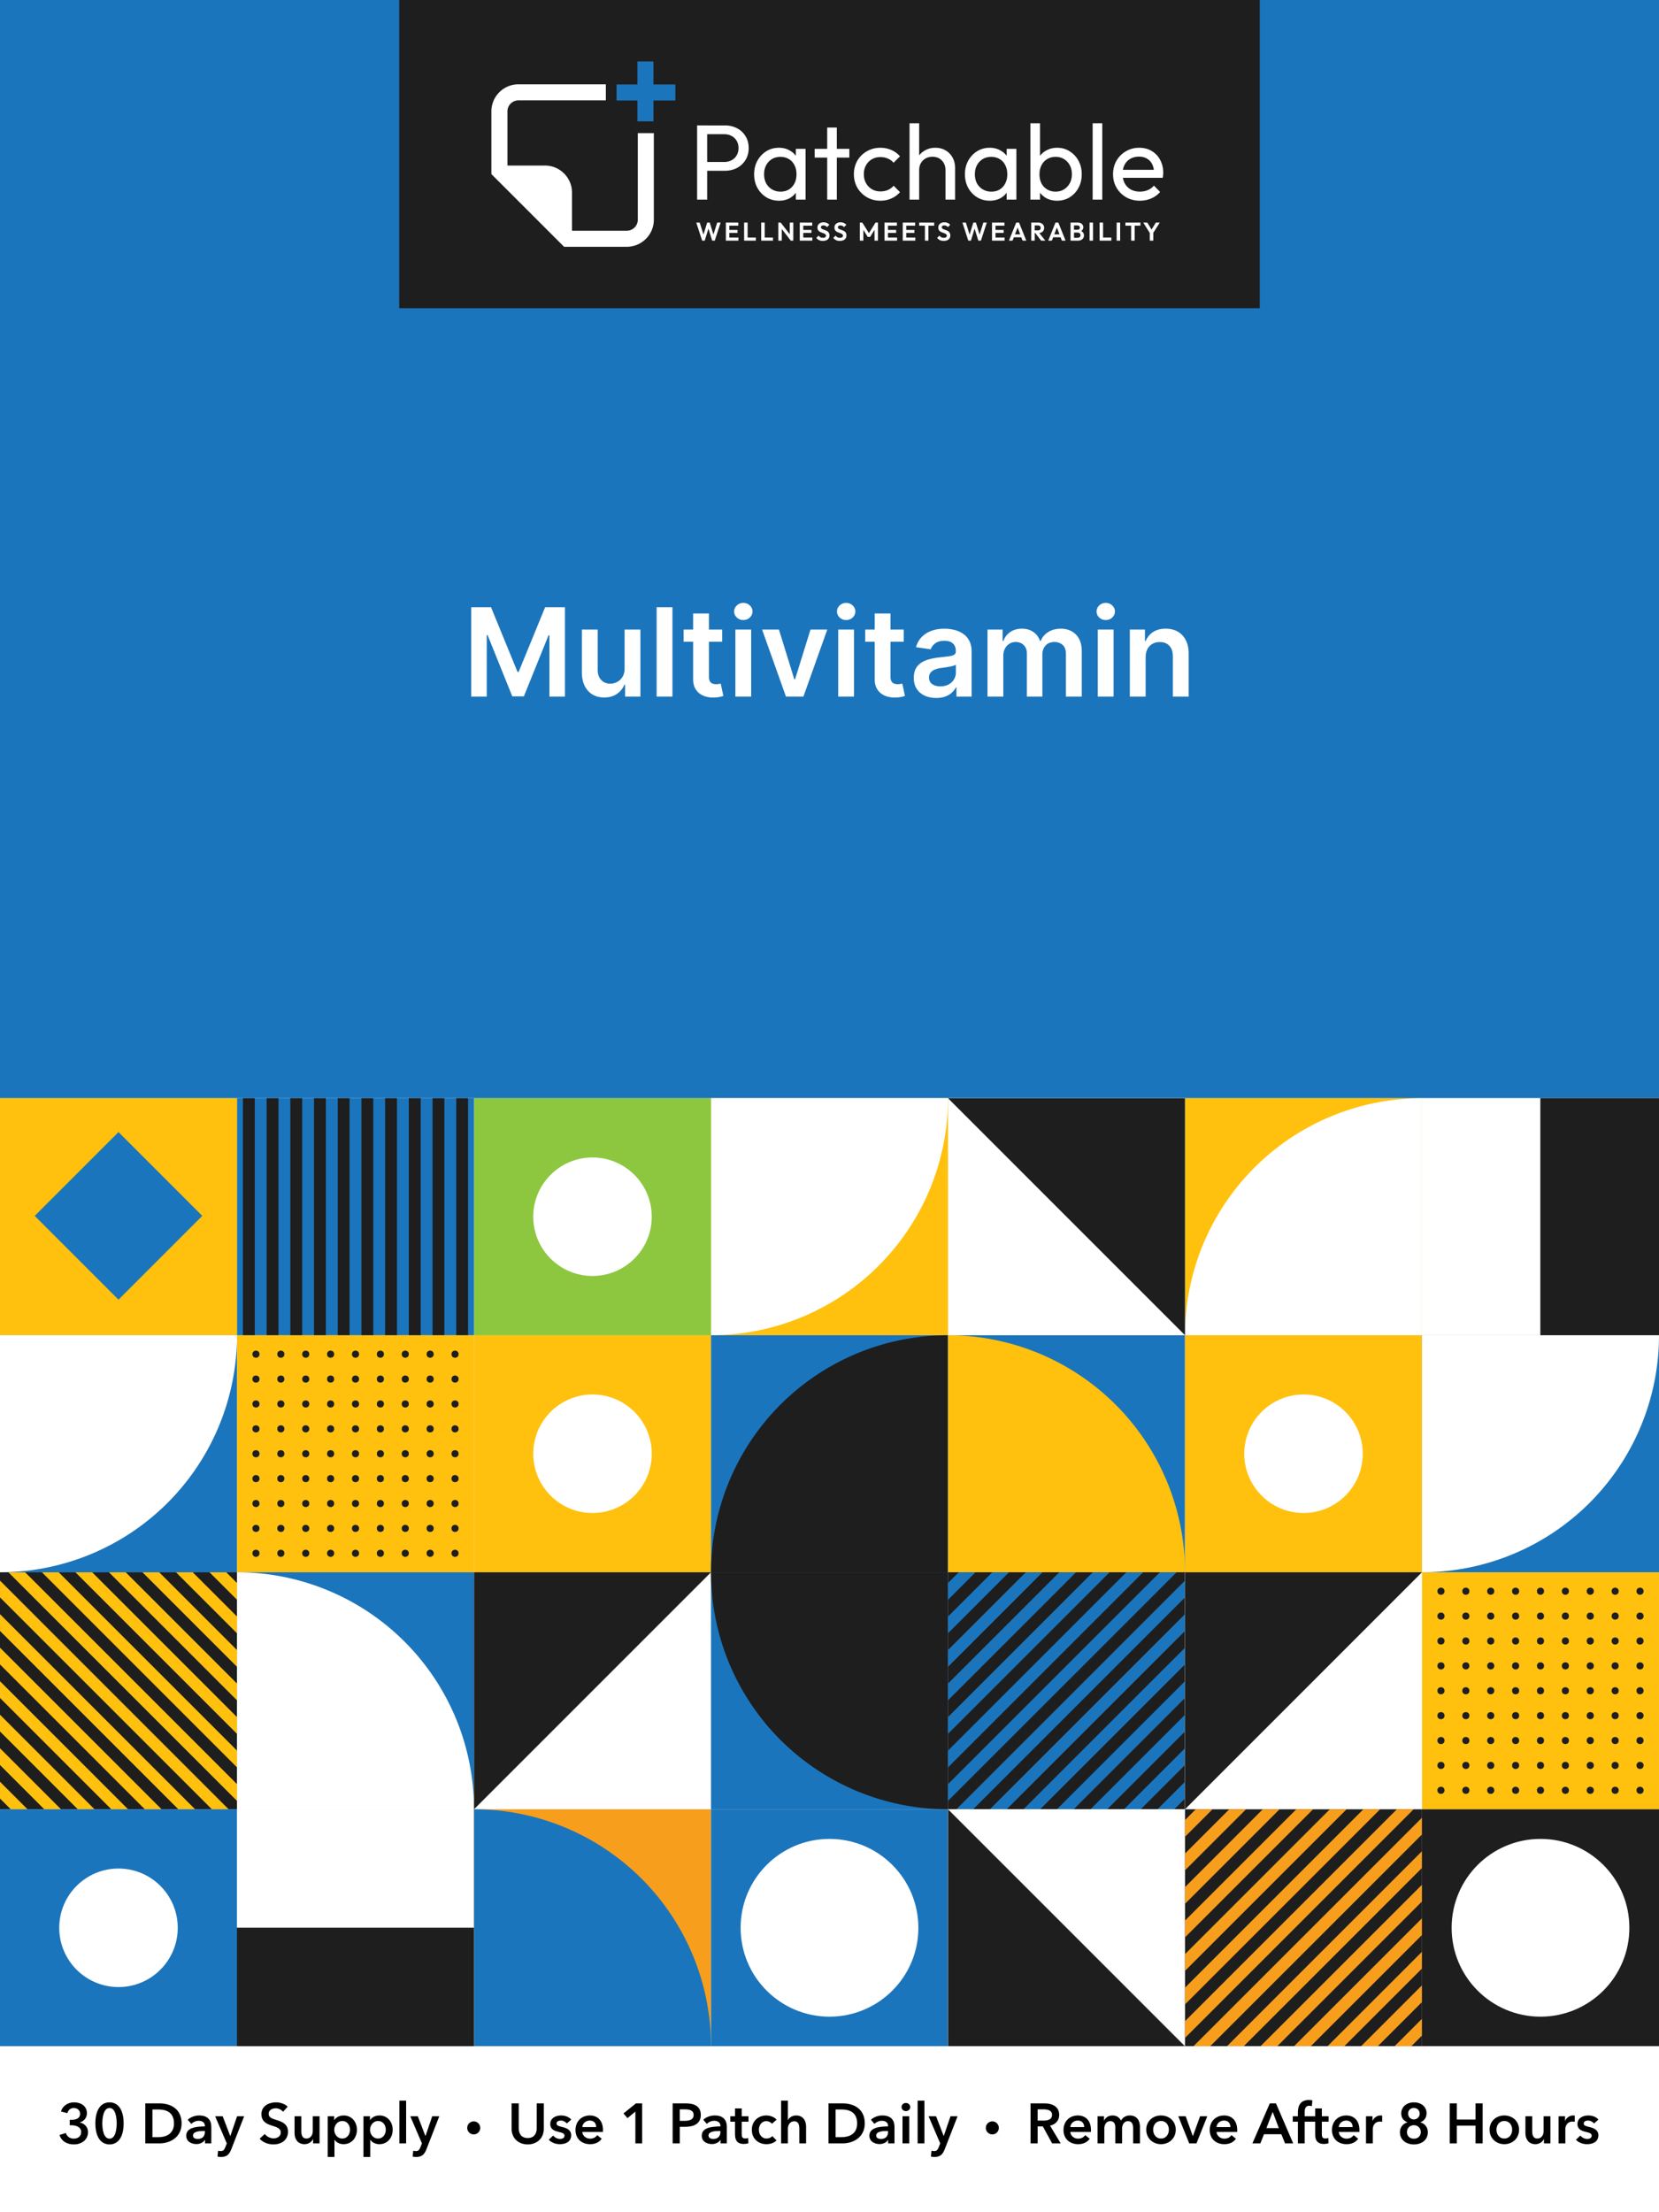 <svg viewBox="0 0 1350 1800" fill="none" height="1800" width="1350" xmlns="http://www.w3.org/2000/svg">
  <path d="M0 0h1350v1800H0z" fill="#fff"></path>
  <path d="M0 0h1350v893.57H0z" fill="#1B75BC"></path>
  <path d="M324.867 0h700.266v250.8H324.867z" fill="#1E1E1E"></path>
  <path d="M492.998 81.662h-71.102a8.976 8.976 0 0 0-8.976 8.976v44.065h30.518c12.168 0 22.033 9.864 22.033 22.032v31.009h44.555a8.976 8.976 0 0 0 8.976-8.976v-70.45h13.057v70.45l-.007.569c-.302 11.905-10.048 21.463-22.026 21.463h-51.014l-59.149-59.149v-6.948h.001V90.638l.007-.569c.297-11.716 9.74-21.16 21.456-21.457l.569-.006h71.102v13.056Z" fill="#fff"></path>
  <path d="M525.207 50v48.743m24.371-23.501h-47.873" stroke-width="13.056" stroke="#1B75BC"></path>
  <path d="M572.754 138.947v-7.137h16.451c2.263 0 4.265-.465 6.006-1.393 1.799-.929 3.191-2.234 4.178-3.917 1.044-1.683 1.566-3.685 1.566-6.006s-.522-4.323-1.566-6.006c-.987-1.683-2.379-2.988-4.178-3.917-1.741-.928-3.743-1.392-6.006-1.392h-16.451v-7.138h16.973c3.714 0 7.021.755 9.923 2.263 2.959 1.509 5.28 3.656 6.963 6.441 1.741 2.728 2.611 5.977 2.611 9.749 0 3.714-.87 6.963-2.611 9.749-1.683 2.727-4.004 4.874-6.963 6.441-2.902 1.509-6.209 2.263-9.923 2.263h-16.973Zm-5.484 23.501v-60.407h8.182v60.407h-8.182Zm66.596.871c-3.772 0-7.195-.929-10.271-2.786-3.075-1.915-5.513-4.497-7.311-7.746-1.741-3.25-2.612-6.906-2.612-10.968s.871-7.717 2.612-10.967c1.798-3.25 4.207-5.832 7.224-7.747 3.076-1.915 6.528-2.872 10.358-2.872 3.134 0 5.919.667 8.356 2.002 2.495 1.277 4.497 3.075 6.006 5.397 1.509 2.263 2.35 4.903 2.524 7.92v12.447c-.174 2.96-1.015 5.6-2.524 7.921-1.451 2.321-3.424 4.149-5.919 5.484-2.437 1.276-5.251 1.915-8.443 1.915Zm1.306-7.399c3.888 0 7.021-1.306 9.4-3.917 2.379-2.669 3.569-6.064 3.569-10.184 0-2.843-.551-5.309-1.654-7.398-1.044-2.147-2.553-3.801-4.526-4.962-1.973-1.218-4.265-1.827-6.876-1.827-2.612 0-4.933.609-6.964 1.827-1.973 1.219-3.539 2.902-4.7 5.049-1.102 2.089-1.654 4.497-1.654 7.224 0 2.786.552 5.252 1.654 7.399a13.102 13.102 0 0 0 4.787 4.961c2.031 1.219 4.352 1.828 6.964 1.828Zm12.447 6.528v-11.141l1.479-10.097-1.479-10.01v-10.097h7.92v41.345h-7.92Zm25.51 0v-58.666h7.833v58.666h-7.833Zm-10.184-34.207v-7.138h28.201v7.138h-28.201Zm53.488 35.078c-4.062 0-7.746-.958-11.054-2.873a21.56 21.56 0 0 1-7.747-7.746c-1.857-3.308-2.785-6.964-2.785-10.968 0-4.062.928-7.717 2.785-10.967 1.915-3.25 4.498-5.803 7.747-7.66 3.308-1.915 6.992-2.872 11.054-2.872 3.192 0 6.151.609 8.879 1.828 2.727 1.16 5.077 2.872 7.05 5.135l-5.222 5.223a11.966 11.966 0 0 0-4.701-3.395c-1.799-.812-3.801-1.218-6.006-1.218-2.611 0-4.932.609-6.963 1.827-2.031 1.161-3.627 2.786-4.787 4.875-1.161 2.089-1.741 4.497-1.741 7.224 0 2.728.58 5.136 1.741 7.225a13.094 13.094 0 0 0 4.787 4.961c2.031 1.219 4.352 1.828 6.963 1.828 2.205 0 4.207-.377 6.006-1.132a13.578 13.578 0 0 0 4.788-3.481l5.135 5.222c-1.915 2.205-4.265 3.917-7.05 5.136-2.728 1.218-5.687 1.828-8.879 1.828Zm52.944-.871v-24.11c0-3.134-.986-5.716-2.959-7.747-1.973-2.031-4.526-3.047-7.66-3.047-2.089 0-3.946.465-5.571 1.393a10.117 10.117 0 0 0-3.829 3.83c-.929 1.625-1.393 3.482-1.393 5.571l-3.221-1.828c0-3.134.697-5.919 2.089-8.356 1.393-2.437 3.337-4.352 5.832-5.745 2.495-1.451 5.31-2.176 8.443-2.176 3.134 0 5.89.696 8.269 2.089 2.437 1.393 4.352 3.337 5.745 5.832 1.393 2.495 2.089 5.367 2.089 8.617v25.677h-7.834Zm-29.246 0V100.3h7.834v62.148h-7.834Zm65.269.871c-3.772 0-7.196-.929-10.271-2.786-3.076-1.915-5.513-4.497-7.312-7.746-1.741-3.25-2.611-6.906-2.611-10.968s.87-7.717 2.611-10.967c1.799-3.25 4.207-5.832 7.225-7.747 3.075-1.915 6.528-2.872 10.358-2.872 3.133 0 5.919.667 8.356 2.002 2.495 1.277 4.497 3.075 6.006 5.397 1.508 2.263 2.35 4.903 2.524 7.92v12.447c-.174 2.96-1.016 5.6-2.524 7.921-1.451 2.321-3.424 4.149-5.919 5.484-2.437 1.276-5.252 1.915-8.443 1.915Zm1.305-7.399c3.888 0 7.022-1.306 9.401-3.917 2.379-2.669 3.569-6.064 3.569-10.184 0-2.843-.552-5.309-1.654-7.398-1.045-2.147-2.554-3.801-4.526-4.962-1.973-1.218-4.266-1.827-6.877-1.827-2.611 0-4.932.609-6.963 1.827-1.973 1.219-3.54 2.902-4.7 5.049-1.103 2.089-1.654 4.497-1.654 7.224 0 2.786.551 5.252 1.654 7.399a13.094 13.094 0 0 0 4.787 4.961c2.031 1.219 4.352 1.828 6.963 1.828Zm12.447 6.528v-11.141l1.48-10.097-1.48-10.01v-10.097h7.921v41.345h-7.921Zm41.087.871c-3.134 0-5.977-.639-8.53-1.915-2.496-1.335-4.498-3.163-6.006-5.484-1.509-2.321-2.35-4.961-2.524-7.921v-12.447c.174-3.017 1.015-5.657 2.524-7.92a16.05 16.05 0 0 1 6.093-5.397c2.553-1.335 5.367-2.002 8.443-2.002 3.772 0 7.166.957 10.184 2.872 3.075 1.915 5.483 4.497 7.224 7.747 1.741 3.25 2.611 6.905 2.611 10.967s-.87 7.718-2.611 10.968c-1.741 3.249-4.149 5.831-7.224 7.746-3.018 1.857-6.412 2.786-10.184 2.786Zm-1.306-7.399c2.611 0 4.903-.609 6.876-1.828 1.973-1.218 3.54-2.872 4.701-4.961 1.16-2.147 1.74-4.613 1.74-7.399 0-2.727-.58-5.164-1.74-7.311-1.161-2.147-2.728-3.801-4.701-4.962-1.973-1.218-4.236-1.827-6.789-1.827-2.611 0-4.903.609-6.876 1.827-1.973 1.161-3.511 2.815-4.613 4.962-1.103 2.147-1.654 4.613-1.654 7.398 0 2.728.522 5.165 1.567 7.312 1.102 2.089 2.64 3.743 4.613 4.961 2.031 1.219 4.323 1.828 6.876 1.828Zm-20.455 6.528V100.3h7.834v30.9l-1.48 10.01 1.48 10.097v11.141h-7.834Zm50.661 0V100.3h7.834v62.148h-7.834Zm38.445.871c-4.12 0-7.834-.929-11.141-2.786-3.308-1.915-5.919-4.497-7.834-7.746-1.915-3.25-2.873-6.935-2.873-11.055 0-4.062.929-7.717 2.786-10.967 1.915-3.25 4.468-5.803 7.659-7.66 3.25-1.915 6.877-2.872 10.881-2.872 3.83 0 7.195.87 10.097 2.611 2.959 1.741 5.251 4.149 6.876 7.225 1.683 3.075 2.524 6.557 2.524 10.445 0 .58-.029 1.218-.087 1.915a21.922 21.922 0 0 1-.348 2.263H911.22v-6.528h30.726l-2.873 2.524c0-2.786-.493-5.136-1.479-7.051-.987-1.973-2.379-3.481-4.178-4.526-1.799-1.102-3.975-1.654-6.528-1.654-2.67 0-5.02.581-7.051 1.741-2.031 1.161-3.598 2.786-4.7 4.875-1.103 2.089-1.654 4.555-1.654 7.398 0 2.902.58 5.455 1.741 7.66 1.161 2.147 2.814 3.83 4.961 5.048 2.147 1.161 4.614 1.741 7.399 1.741 2.321 0 4.439-.406 6.354-1.218a13.157 13.157 0 0 0 5.048-3.656l5.049 5.135c-1.973 2.321-4.41 4.091-7.312 5.31-2.843 1.218-5.89 1.828-9.139 1.828Zm-356.228 32.482-4.763-14.686h2.799l3.53 11.302h-.94l3.468-11.302h2.11l3.468 11.302h-.961l3.551-11.302h2.799l-4.784 14.686h-2.109l-3.489-11.281h.919l-3.468 11.281h-2.13Zm19.306 0v-14.686h2.841v14.686h-2.841Zm2.089 0v-2.507h8.126v2.507h-8.126Zm0-6.288v-2.423h7.395v2.423h-7.395Zm0-5.891v-2.507h8.022v2.507h-8.022Zm12.775 12.179v-14.686h2.842v14.686h-2.842Zm2.089 0v-2.528h7.479v2.528h-7.479Zm11.817 0v-14.686h2.841v14.686h-2.841Zm2.089 0v-2.528H629v2.528h-7.479Zm11.817 0v-14.686h1.984l.857 2.841v11.845h-2.841Zm10.153 0-8.712-11.281.543-3.405 8.712 11.281-.543 3.405Zm0 0-.815-2.758v-11.928h2.862v14.686h-2.047Zm7.323 0v-14.686h2.841v14.686h-2.841Zm2.089 0v-2.507h8.126v2.507h-8.126Zm0-6.288v-2.423h7.395v2.423h-7.395Zm0-5.891v-2.507h8.022v2.507h-8.022Zm16.67 12.388c-1.184 0-2.201-.202-3.05-.606-.836-.404-1.595-1.01-2.277-1.818l1.88-1.88a4.872 4.872 0 0 0 1.504 1.337c.571.307 1.267.46 2.089.46.738 0 1.323-.146 1.755-.439.445-.292.668-.696.668-1.211 0-.446-.125-.808-.376-1.087-.251-.278-.585-.515-1.003-.71a9.472 9.472 0 0 0-1.357-.522 24.505 24.505 0 0 1-1.484-.564 6.858 6.858 0 0 1-1.357-.773 3.65 3.65 0 0 1-.982-1.212c-.251-.501-.376-1.128-.376-1.88 0-.891.216-1.65.647-2.277.432-.627 1.024-1.107 1.776-1.441.752-.335 1.601-.502 2.549-.502 1.002 0 1.907.188 2.715.564.808.376 1.469.864 1.985 1.463l-1.88 1.88c-.432-.474-.878-.822-1.337-1.045-.446-.223-.954-.334-1.525-.334-.655 0-1.17.125-1.546.376-.376.251-.564.613-.564 1.086 0 .404.125.731.376.982s.578.467.982.648c.417.181.87.355 1.358.522.501.167.995.355 1.483.564.501.209.954.48 1.358.815a3.6 3.6 0 0 1 1.002 1.295c.251.515.376 1.156.376 1.922 0 1.365-.48 2.437-1.441 3.217-.961.78-2.277 1.17-3.948 1.17Zm13.824 0c-1.184 0-2.201-.202-3.05-.606-.836-.404-1.595-1.01-2.277-1.818l1.88-1.88a4.872 4.872 0 0 0 1.504 1.337c.571.307 1.267.46 2.089.46.738 0 1.323-.146 1.755-.439.445-.292.668-.696.668-1.211 0-.446-.125-.808-.376-1.087-.25-.278-.585-.515-1.002-.71a9.533 9.533 0 0 0-1.358-.522 24.23 24.23 0 0 1-1.483-.564 6.837 6.837 0 0 1-1.358-.773 3.662 3.662 0 0 1-.982-1.212c-.251-.501-.376-1.128-.376-1.88 0-.891.216-1.65.647-2.277.432-.627 1.024-1.107 1.776-1.441.752-.335 1.602-.502 2.549-.502 1.002 0 1.908.188 2.715.564.808.376 1.47.864 1.985 1.463l-1.88 1.88c-.432-.474-.878-.822-1.337-1.045-.446-.223-.954-.334-1.525-.334-.655 0-1.17.125-1.546.376-.376.251-.564.613-.564 1.086 0 .404.125.731.376.982s.578.467.982.648c.418.181.87.355 1.358.522.501.167.995.355 1.483.564.501.209.954.48 1.358.815.418.334.752.766 1.002 1.295.251.515.376 1.156.376 1.922 0 1.365-.48 2.437-1.441 3.217-.961.78-2.277 1.17-3.948 1.17Zm16.308-.209v-14.686h2.005l5.954 9.526h-1.149l5.933-9.526h2.005v14.686h-2.82v-9.819l.543.168-4.136 6.643h-1.922l-4.136-6.643.564-.168v9.819h-2.841Zm20.046 0v-14.686h2.841v14.686h-2.841Zm2.089 0v-2.507h8.126v2.507h-8.126Zm0-6.288v-2.423h7.395v2.423h-7.395Zm0-5.891v-2.507h8.022v2.507h-8.022Zm12.775 12.179v-14.686h2.842v14.686h-2.842Zm2.089 0v-2.507h8.127v2.507h-8.127Zm0-6.288v-2.423h7.396v2.423h-7.396Zm0-5.891v-2.507h8.022v2.507h-8.022Zm15.942 12.179v-14.373h2.862v14.373h-2.862Zm-4.68-12.158v-2.528h12.221v2.528h-12.221Zm19.947 12.367c-1.184 0-2.201-.202-3.05-.606-.836-.404-1.595-1.01-2.277-1.818l1.88-1.88a4.86 4.86 0 0 0 1.504 1.337c.571.307 1.267.46 2.089.46.738 0 1.323-.146 1.755-.439.445-.292.668-.696.668-1.211 0-.446-.125-.808-.376-1.087-.251-.278-.585-.515-1.003-.71a9.487 9.487 0 0 0-1.358-.522 24.737 24.737 0 0 1-1.483-.564 6.894 6.894 0 0 1-1.358-.773 3.647 3.647 0 0 1-.981-1.212c-.251-.501-.376-1.128-.376-1.88 0-.891.215-1.65.647-2.277.432-.627 1.024-1.107 1.776-1.441.752-.335 1.601-.502 2.548-.502 1.003 0 1.908.188 2.716.564.808.376 1.469.864 1.985 1.463l-1.881 1.88c-.431-.474-.877-.822-1.336-1.045-.446-.223-.954-.334-1.525-.334-.655 0-1.17.125-1.546.376-.376.251-.564.613-.564 1.086 0 .404.125.731.376.982.25.251.578.467.982.648.417.181.87.355 1.357.522a19 19 0 0 1 1.484.564 5.3 5.3 0 0 1 1.357.815c.418.334.752.766 1.003 1.295.251.515.376 1.156.376 1.922 0 1.365-.48 2.437-1.441 3.217-.961.78-2.277 1.17-3.948 1.17Zm20.026-.209-4.763-14.686h2.799l3.53 11.302h-.94l3.468-11.302h2.11l3.468 11.302h-.961l3.551-11.302H803l-4.783 14.686h-2.11l-3.489-11.281h.919l-3.467 11.281h-2.131Zm19.306 0v-14.686h2.841v14.686h-2.841Zm2.089 0v-2.507h8.126v2.507h-8.126Zm0-6.288v-2.423h7.395v2.423h-7.395Zm0-5.891v-2.507h8.022v2.507h-8.022Zm11.689 12.179 5.912-14.686h2.319l5.891 14.686h-3.029l-4.554-12.054h1.044l-4.616 12.054h-2.967Zm3.134-2.737v-2.381h7.896v2.381h-7.896Zm17.109-3.405v-2.214h3.406c.696 0 1.232-.174 1.608-.522.39-.363.585-.857.585-1.484 0-.571-.195-1.044-.585-1.42-.376-.39-.912-.585-1.608-.585h-3.406v-2.319h3.656c.947 0 1.776.188 2.486.564.724.362 1.281.864 1.671 1.504.404.641.606 1.379.606 2.215 0 .863-.202 1.615-.606 2.256-.39.626-.947 1.121-1.671 1.483-.724.348-1.567.522-2.528.522h-3.614Zm-2.089 6.142v-14.686h2.841v14.686h-2.841Zm8.022 0-4.846-6.351 2.611-.815 5.682 7.166h-3.447Zm5.798 0 5.911-14.686h2.319l5.891 14.686h-3.029l-4.554-12.054h1.045l-4.617 12.054h-2.966Zm3.133-2.737v-2.381h7.896v2.381h-7.896Zm17.11 2.737v-2.319h3.823c.682 0 1.211-.209 1.587-.627a2.1 2.1 0 0 0 .585-1.483c0-.39-.083-.745-.251-1.065a1.772 1.772 0 0 0-.752-.752c-.32-.195-.71-.293-1.169-.293h-3.823v-2.298h3.509c.585 0 1.052-.146 1.4-.438.362-.293.543-.732.543-1.316 0-.599-.181-1.045-.543-1.337-.348-.293-.815-.439-1.4-.439h-3.509v-2.319h3.843c.975 0 1.79.181 2.445.543.668.348 1.169.815 1.504 1.4.334.571.501 1.198.501 1.88 0 .836-.258 1.56-.773 2.173-.501.598-1.239 1.044-2.214 1.336l.125-.919c1.086.307 1.922.815 2.507 1.525.599.697.898 1.539.898 2.528 0 .78-.195 1.49-.585 2.131-.376.626-.933 1.135-1.671 1.525-.724.376-1.609.564-2.653.564h-3.927Zm-2.089 0v-14.686h2.82v14.686h-2.82Zm15.476 0v-14.686h2.841v14.686h-2.841Zm8.153 0v-14.686h2.841v14.686h-2.841Zm2.089 0v-2.528h7.479v2.528h-7.479Zm11.817 0v-14.686h2.841v14.686h-2.841Zm11.787 0v-14.373h2.862v14.373h-2.862Zm-4.679-12.158v-2.528h12.221v2.528h-12.221Zm20.218 6.497-5.682-9.025h3.28l4.408 7.228h-1.88l4.408-7.228h3.237l-5.744 9.025h-2.027Zm-.376 5.661v-7.186h2.862v7.186h-2.862ZM383.443 494.073h16.122l21.591 52.698h.852l21.591-52.698h16.122V566.8h-12.642v-49.965h-.675l-20.099 49.752h-9.446l-20.099-49.858h-.675V566.8h-12.642v-72.727Zm124.822 49.786v-31.605h12.855V566.8h-12.464v-9.695h-.568c-1.231 3.054-3.255 5.552-6.073 7.493-2.793 1.941-6.238 2.912-10.334 2.912-3.574 0-6.735-.793-9.481-2.379-2.723-1.61-4.853-3.942-6.392-6.996-1.539-3.078-2.308-6.794-2.308-11.151v-34.73h12.855v32.742c0 3.456.947 6.202 2.841 8.238 1.894 2.036 4.379 3.054 7.457 3.054 1.894 0 3.729-.461 5.504-1.385 1.776-.923 3.232-2.296 4.368-4.119 1.16-1.846 1.74-4.155 1.74-6.925Zm38.93-49.786V566.8h-12.856v-72.727h12.856Zm40.456 18.181v9.944h-31.357v-9.944h31.357Zm-23.615-13.068h12.855v51.208c0 1.728.26 3.054.781 3.977.545.899 1.255 1.515 2.131 1.846.876.332 1.847.498 2.912.498.805 0 1.539-.06 2.202-.178a18.85 18.85 0 0 0 1.562-.32l2.166 10.05c-.686.237-1.669.497-2.947.781-1.255.284-2.794.45-4.617.498-3.219.094-6.119-.391-8.7-1.456-2.58-1.089-4.628-2.77-6.143-5.043-1.492-2.273-2.226-5.114-2.202-8.523v-53.338Zm34.366 67.614v-54.546h12.855V566.8h-12.855Zm6.463-62.287c-2.036 0-3.788-.675-5.256-2.024-1.467-1.373-2.201-3.019-2.201-4.936 0-1.942.734-3.587 2.201-4.936 1.468-1.374 3.22-2.06 5.256-2.06 2.06 0 3.812.686 5.256 2.06 1.468 1.349 2.201 2.994 2.201 4.936 0 1.917-.733 3.563-2.201 4.936-1.444 1.349-3.196 2.024-5.256 2.024Zm68.333 7.741L653.773 566.8h-14.204l-19.425-54.546h13.707l12.536 40.519h.568l12.571-40.519h13.672Zm8.895 54.546v-54.546h12.856V566.8h-12.856Zm6.463-62.287c-2.036 0-3.787-.675-5.255-2.024-1.468-1.373-2.202-3.019-2.202-4.936 0-1.942.734-3.587 2.202-4.936 1.468-1.374 3.219-2.06 5.255-2.06 2.06 0 3.812.686 5.256 2.06 1.468 1.349 2.202 2.994 2.202 4.936 0 1.917-.734 3.563-2.202 4.936-1.444 1.349-3.196 2.024-5.256 2.024Zm46.849 7.741v9.944h-31.357v-9.944h31.357Zm-23.615-13.068h12.855v51.208c0 1.728.26 3.054.781 3.977.545.899 1.255 1.515 2.131 1.846.876.332 1.846.498 2.912.498.805 0 1.539-.06 2.201-.178a18.803 18.803 0 0 0 1.563-.32l2.166 10.05c-.686.237-1.669.497-2.947.781-1.255.284-2.794.45-4.617.498-3.219.094-6.12-.391-8.7-1.456-2.581-1.089-4.628-2.77-6.144-5.043-1.491-2.273-2.225-5.114-2.201-8.523v-53.338Zm50.062 68.715c-3.457 0-6.57-.616-9.34-1.847-2.746-1.255-4.924-3.101-6.534-5.54-1.586-2.438-2.379-5.445-2.379-9.02 0-3.077.568-5.622 1.705-7.635a13.186 13.186 0 0 1 4.652-4.829c1.965-1.207 4.178-2.119 6.64-2.734a53.9 53.9 0 0 1 7.706-1.385c3.196-.332 5.789-.628 7.777-.888 1.989-.284 3.433-.71 4.333-1.279.923-.591 1.385-1.503 1.385-2.734v-.213c0-2.675-.794-4.747-2.38-6.215-1.586-1.467-3.87-2.201-6.853-2.201-3.149 0-5.647.686-7.493 2.059-1.823 1.374-3.054 2.995-3.694 4.865l-12.002-1.704c.947-3.314 2.509-6.084 4.687-8.31 2.178-2.249 4.842-3.93 7.99-5.042 3.149-1.137 6.629-1.705 10.441-1.705 2.627 0 5.243.308 7.848.923 2.604.616 4.983 1.634 7.137 3.054 2.155 1.397 3.883 3.303 5.185 5.718 1.326 2.414 1.989 5.433 1.989 9.055V566.8h-12.358v-7.493h-.426c-.782 1.515-1.883 2.936-3.303 4.261-1.397 1.302-3.161 2.356-5.291 3.161-2.107.781-4.581 1.172-7.422 1.172Zm3.338-9.446c2.58 0 4.818-.509 6.712-1.527 1.894-1.042 3.35-2.415 4.368-4.12a10.497 10.497 0 0 0 1.562-5.575v-6.428c-.402.332-1.089.64-2.06.924-.947.284-2.012.532-3.196.746a98.905 98.905 0 0 1-3.515.568c-1.16.165-2.166.307-3.019.426-1.917.26-3.634.686-5.149 1.278-1.515.592-2.711 1.421-3.587 2.486-.875 1.042-1.313 2.391-1.313 4.048 0 2.368.864 4.155 2.592 5.363 1.728 1.207 3.93 1.811 6.605 1.811Zm38.388 8.345v-54.546h12.287v9.269h.639c1.136-3.125 3.018-5.564 5.646-7.316 2.628-1.775 5.765-2.663 9.411-2.663 3.693 0 6.806.9 9.339 2.699 2.557 1.776 4.356 4.202 5.398 7.28h.568c1.208-3.03 3.243-5.445 6.108-7.245 2.888-1.822 6.309-2.734 10.263-2.734 5.019 0 9.114 1.586 12.287 4.759 3.172 3.172 4.758 7.8 4.758 13.885V566.8h-12.89v-34.624c0-3.385-.9-5.859-2.699-7.422-1.799-1.586-4.001-2.379-6.605-2.379-3.102 0-5.528.971-7.28 2.912-1.728 1.918-2.592 4.415-2.592 7.493v34.02h-12.607v-35.156c0-2.818-.852-5.067-2.557-6.748-1.681-1.68-3.882-2.521-6.605-2.521-1.847 0-3.527.474-5.043 1.421-1.515.923-2.722 2.237-3.622 3.941-.899 1.681-1.349 3.646-1.349 5.895V566.8h-12.855Zm89.746 0v-54.546h12.855V566.8h-12.855Zm6.463-62.287c-2.036 0-3.788-.675-5.256-2.024-1.468-1.373-2.201-3.019-2.201-4.936 0-1.942.733-3.587 2.201-4.936 1.468-1.374 3.22-2.06 5.256-2.06 2.06 0 3.811.686 5.256 2.06 1.467 1.349 2.201 2.994 2.201 4.936 0 1.917-.734 3.563-2.201 4.936-1.445 1.349-3.196 2.024-5.256 2.024Zm32.466 30.327v31.96h-12.855v-54.546h12.287v9.269h.639c1.255-3.054 3.255-5.481 6.002-7.28 2.77-1.799 6.19-2.699 10.262-2.699 3.765 0 7.044.805 9.837 2.415 2.817 1.61 4.995 3.942 6.534 6.996 1.563 3.054 2.332 6.759 2.308 11.115v34.73h-12.855v-32.742c0-3.646-.947-6.498-2.841-8.558-1.87-2.06-4.462-3.089-7.777-3.089-2.249 0-4.249.497-6.001 1.491-1.728.971-3.09 2.379-4.084 4.226-.97 1.847-1.456 4.084-1.456 6.712ZM1350 893.57h-192.857v192.857H1350z" fill="#fff"></path>
  <path d="M1350 893.57h-96.429v192.857H1350z" fill="#1E1E1E"></path>
  <path d="M1350 893.57h-96.429v192.857H1350z" fill="#1E1E1E"></path>
  <path d="M1157.14 893.57H964.283v192.857h192.857z" fill="#FFC10E"></path>
  <path d="M1157.15 893.571c-25.33 0-50.41 4.988-73.81 14.68a192.727 192.727 0 0 0-62.56 41.806 192.882 192.882 0 0 0-41.811 62.563 192.882 192.882 0 0 0-14.68 73.81h192.861V893.571Zm-385.72-.001v192.857h192.857V893.57z" fill="#fff"></path>
  <path d="M964.287 893.57v192.86L771.43 893.57h192.857Z" fill="#1E1E1E"></path>
  <path d="M771.426 893.57v192.857H578.569V893.57z" fill="#FFC10E"></path>
  <path d="M771.427 893.571A192.858 192.858 0 0 1 578.57 1086.43V893.571h192.857Z" fill="#fff"></path>
  <path d="M578.57 1086.43V893.573H385.713v192.857z" fill="#8DC73F"></path>
  <circle fill="#fff" r="48.214" cy="989.999" cx="482.136"></circle>
  <path d="M192.859 893.57v192.857h192.857V893.57z" fill="#1B75BC"></path>
  <path d="M380.895 893.57h-9.643v192.857h9.643zm-19.286 0h-9.643v192.857h9.643zm-19.285 0h-9.643v192.857h9.643zm-19.285 0h-9.643v192.857h9.643zm-19.289 0h-9.643v192.857h9.643zm-19.285 0h-9.643v192.857h9.643zm-19.285 0h-9.643v192.857h9.643zm-19.285 0h-9.643v192.857h9.643zm-19.286 0h-9.643v192.857h9.643zm-19.285 0h-9.643v192.857h9.643z" fill="#1E1E1E"></path>
  <path d="M192.855 893.57v192.857H-.002V893.57z" fill="#FFC10E"></path>
  <path d="M96.426 1057.5 28.24 989.314l68.186-68.185 68.186 68.185z" fill="#1B75BC"></path>
  <path d="M0 1279.29v192.857h192.857V1279.29z" fill="#1E1E1E"></path>
  <path d="m192.857 1451.69-172.403-172.4H6.817l186.04 186.04v-13.64Zm0-27.28L47.728 1279.29H34.093l158.765 158.76v-13.64Zm0-27.27L75.002 1279.29H61.365l131.492 131.49v-13.64Zm0-27.27-90.58-90.58H88.64l104.217 104.21v-13.63Zm0-27.28-63.305-63.3h-13.638l76.943 76.94v-13.64Zm0-27.27-36.032-36.03h-13.637l49.669 49.66v-13.63Zm0-27.28-8.757-8.75h-13.637l22.394 22.39v-13.64ZM0 1286.1v13.64l172.4 172.4h13.638L0 1286.1Zm0 27.28v13.64l145.127 145.12h13.637L0 1313.38Zm0 27.27v13.64l117.853 117.85h13.636L0 1340.65Zm0 27.28v13.63l90.58 90.58h13.636L0 1367.93Zm0 27.27v13.64l63.304 63.3H76.94L0 1395.2Zm0 27.28v13.63l36.03 36.03h13.637L0 1422.48Zm0 27.27v13.64l8.757 8.75h13.637L0 1449.75Z" fill="#FFC10E"></path>
  <path d="M192.855 1086.43v192.857H-.002V1086.43z" fill="#1B75BC"></path>
  <path d="M192.857 1086.43a192.87 192.87 0 0 1-56.486 136.37 192.79 192.79 0 0 1-62.568 41.8A192.716 192.716 0 0 1 0 1279.29v-192.86h192.857Z" fill="#fff"></path>
  <path d="M385.715 1086.43v192.857H192.858V1086.43z" fill="#FFC10E"></path>
  <circle transform="matrix(-1 0 0 1 373.18 1098.96)" fill="#1E1E1E" r="2.893" cy="2.893" cx="2.893"></circle>
  <circle transform="matrix(-1 0 0 1 352.93 1098.96)" fill="#1E1E1E" r="2.893" cy="2.893" cx="2.893"></circle>
  <circle transform="matrix(-1 0 0 1 332.68 1098.96)" fill="#1E1E1E" r="2.893" cy="2.893" cx="2.893"></circle>
  <circle transform="matrix(-1 0 0 1 312.43 1098.96)" fill="#1E1E1E" r="2.893" cy="2.893" cx="2.893"></circle>
  <circle transform="matrix(-1 0 0 1 292.18 1098.96)" fill="#1E1E1E" r="2.893" cy="2.893" cx="2.893"></circle>
  <circle transform="matrix(-1 0 0 1 271.93 1098.96)" fill="#1E1E1E" r="2.893" cy="2.893" cx="2.893"></circle>
  <circle transform="matrix(-1 0 0 1 251.68 1098.96)" fill="#1E1E1E" r="2.893" cy="2.893" cx="2.893"></circle>
  <circle transform="matrix(-1 0 0 1 231.43 1098.96)" fill="#1E1E1E" r="2.893" cy="2.893" cx="2.893"></circle>
  <circle transform="matrix(-1 0 0 1 211.18 1098.96)" fill="#1E1E1E" r="2.893" cy="2.893" cx="2.893"></circle>
  <circle transform="matrix(-1 0 0 1 373.18 1119.21)" fill="#1E1E1E" r="2.893" cy="2.893" cx="2.893"></circle>
  <circle transform="matrix(-1 0 0 1 352.93 1119.21)" fill="#1E1E1E" r="2.893" cy="2.893" cx="2.893"></circle>
  <circle transform="matrix(-1 0 0 1 332.68 1119.21)" fill="#1E1E1E" r="2.893" cy="2.893" cx="2.893"></circle>
  <circle transform="matrix(-1 0 0 1 312.43 1119.21)" fill="#1E1E1E" r="2.893" cy="2.893" cx="2.893"></circle>
  <circle transform="matrix(-1 0 0 1 292.18 1119.21)" fill="#1E1E1E" r="2.893" cy="2.893" cx="2.893"></circle>
  <circle transform="matrix(-1 0 0 1 271.93 1119.21)" fill="#1E1E1E" r="2.893" cy="2.893" cx="2.893"></circle>
  <circle transform="matrix(-1 0 0 1 251.68 1119.21)" fill="#1E1E1E" r="2.893" cy="2.893" cx="2.893"></circle>
  <circle transform="matrix(-1 0 0 1 231.43 1119.21)" fill="#1E1E1E" r="2.893" cy="2.893" cx="2.893"></circle>
  <circle transform="matrix(-1 0 0 1 211.18 1119.21)" fill="#1E1E1E" r="2.893" cy="2.893" cx="2.893"></circle>
  <circle transform="matrix(-1 0 0 1 373.18 1139.46)" fill="#1E1E1E" r="2.893" cy="2.893" cx="2.893"></circle>
  <circle transform="matrix(-1 0 0 1 352.93 1139.46)" fill="#1E1E1E" r="2.893" cy="2.893" cx="2.893"></circle>
  <circle transform="matrix(-1 0 0 1 332.68 1139.46)" fill="#1E1E1E" r="2.893" cy="2.893" cx="2.893"></circle>
  <circle transform="matrix(-1 0 0 1 312.43 1139.46)" fill="#1E1E1E" r="2.893" cy="2.893" cx="2.893"></circle>
  <circle transform="matrix(-1 0 0 1 292.18 1139.46)" fill="#1E1E1E" r="2.893" cy="2.893" cx="2.893"></circle>
  <circle transform="matrix(-1 0 0 1 271.93 1139.46)" fill="#1E1E1E" r="2.893" cy="2.893" cx="2.893"></circle>
  <circle transform="matrix(-1 0 0 1 251.68 1139.46)" fill="#1E1E1E" r="2.893" cy="2.893" cx="2.893"></circle>
  <circle transform="matrix(-1 0 0 1 231.43 1139.46)" fill="#1E1E1E" r="2.893" cy="2.893" cx="2.893"></circle>
  <circle transform="matrix(-1 0 0 1 211.18 1139.46)" fill="#1E1E1E" r="2.893" cy="2.893" cx="2.893"></circle>
  <circle transform="matrix(-1 0 0 1 373.18 1159.71)" fill="#1E1E1E" r="2.893" cy="2.893" cx="2.893"></circle>
  <circle transform="matrix(-1 0 0 1 352.93 1159.71)" fill="#1E1E1E" r="2.893" cy="2.893" cx="2.893"></circle>
  <circle transform="matrix(-1 0 0 1 332.68 1159.71)" fill="#1E1E1E" r="2.893" cy="2.893" cx="2.893"></circle>
  <circle transform="matrix(-1 0 0 1 312.43 1159.71)" fill="#1E1E1E" r="2.893" cy="2.893" cx="2.893"></circle>
  <circle transform="matrix(-1 0 0 1 292.18 1159.71)" fill="#1E1E1E" r="2.893" cy="2.893" cx="2.893"></circle>
  <circle transform="matrix(-1 0 0 1 271.93 1159.71)" fill="#1E1E1E" r="2.893" cy="2.893" cx="2.893"></circle>
  <circle transform="matrix(-1 0 0 1 251.68 1159.71)" fill="#1E1E1E" r="2.893" cy="2.893" cx="2.893"></circle>
  <circle transform="matrix(-1 0 0 1 231.43 1159.71)" fill="#1E1E1E" r="2.893" cy="2.893" cx="2.893"></circle>
  <circle transform="matrix(-1 0 0 1 211.18 1159.71)" fill="#1E1E1E" r="2.893" cy="2.893" cx="2.893"></circle>
  <circle transform="matrix(-1 0 0 1 373.18 1179.96)" fill="#1E1E1E" r="2.893" cy="2.893" cx="2.893"></circle>
  <circle transform="matrix(-1 0 0 1 352.93 1179.96)" fill="#1E1E1E" r="2.893" cy="2.893" cx="2.893"></circle>
  <circle transform="matrix(-1 0 0 1 332.68 1179.96)" fill="#1E1E1E" r="2.893" cy="2.893" cx="2.893"></circle>
  <circle transform="matrix(-1 0 0 1 312.43 1179.96)" fill="#1E1E1E" r="2.893" cy="2.893" cx="2.893"></circle>
  <circle transform="matrix(-1 0 0 1 292.18 1179.96)" fill="#1E1E1E" r="2.893" cy="2.893" cx="2.893"></circle>
  <circle transform="matrix(-1 0 0 1 271.93 1179.96)" fill="#1E1E1E" r="2.893" cy="2.893" cx="2.893"></circle>
  <circle transform="matrix(-1 0 0 1 251.68 1179.96)" fill="#1E1E1E" r="2.893" cy="2.893" cx="2.893"></circle>
  <circle transform="matrix(-1 0 0 1 231.43 1179.96)" fill="#1E1E1E" r="2.893" cy="2.893" cx="2.893"></circle>
  <circle transform="matrix(-1 0 0 1 211.18 1179.96)" fill="#1E1E1E" r="2.893" cy="2.893" cx="2.893"></circle>
  <circle transform="matrix(-1 0 0 1 373.18 1200.21)" fill="#1E1E1E" r="2.893" cy="2.893" cx="2.893"></circle>
  <circle transform="matrix(-1 0 0 1 352.93 1200.21)" fill="#1E1E1E" r="2.893" cy="2.893" cx="2.893"></circle>
  <circle transform="matrix(-1 0 0 1 332.68 1200.21)" fill="#1E1E1E" r="2.893" cy="2.893" cx="2.893"></circle>
  <circle transform="matrix(-1 0 0 1 312.43 1200.21)" fill="#1E1E1E" r="2.893" cy="2.893" cx="2.893"></circle>
  <circle transform="matrix(-1 0 0 1 292.18 1200.21)" fill="#1E1E1E" r="2.893" cy="2.893" cx="2.893"></circle>
  <circle transform="matrix(-1 0 0 1 271.93 1200.21)" fill="#1E1E1E" r="2.893" cy="2.893" cx="2.893"></circle>
  <circle transform="matrix(-1 0 0 1 251.68 1200.21)" fill="#1E1E1E" r="2.893" cy="2.893" cx="2.893"></circle>
  <circle transform="matrix(-1 0 0 1 231.43 1200.21)" fill="#1E1E1E" r="2.893" cy="2.893" cx="2.893"></circle>
  <circle transform="matrix(-1 0 0 1 211.18 1200.21)" fill="#1E1E1E" r="2.893" cy="2.893" cx="2.893"></circle>
  <circle transform="matrix(-1 0 0 1 373.18 1220.46)" fill="#1E1E1E" r="2.893" cy="2.893" cx="2.893"></circle>
  <circle transform="matrix(-1 0 0 1 352.93 1220.46)" fill="#1E1E1E" r="2.893" cy="2.893" cx="2.893"></circle>
  <circle transform="matrix(-1 0 0 1 332.68 1220.46)" fill="#1E1E1E" r="2.893" cy="2.893" cx="2.893"></circle>
  <circle transform="matrix(-1 0 0 1 312.43 1220.46)" fill="#1E1E1E" r="2.893" cy="2.893" cx="2.893"></circle>
  <circle transform="matrix(-1 0 0 1 292.18 1220.46)" fill="#1E1E1E" r="2.893" cy="2.893" cx="2.893"></circle>
  <circle transform="matrix(-1 0 0 1 271.93 1220.46)" fill="#1E1E1E" r="2.893" cy="2.893" cx="2.893"></circle>
  <circle transform="matrix(-1 0 0 1 251.68 1220.46)" fill="#1E1E1E" r="2.893" cy="2.893" cx="2.893"></circle>
  <circle transform="matrix(-1 0 0 1 231.43 1220.46)" fill="#1E1E1E" r="2.893" cy="2.893" cx="2.893"></circle>
  <circle transform="matrix(-1 0 0 1 211.18 1220.46)" fill="#1E1E1E" r="2.893" cy="2.893" cx="2.893"></circle>
  <circle transform="matrix(-1 0 0 1 373.18 1240.71)" fill="#1E1E1E" r="2.893" cy="2.893" cx="2.893"></circle>
  <circle transform="matrix(-1 0 0 1 352.93 1240.71)" fill="#1E1E1E" r="2.893" cy="2.893" cx="2.893"></circle>
  <circle transform="matrix(-1 0 0 1 332.68 1240.71)" fill="#1E1E1E" r="2.893" cy="2.893" cx="2.893"></circle>
  <circle transform="matrix(-1 0 0 1 312.43 1240.71)" fill="#1E1E1E" r="2.893" cy="2.893" cx="2.893"></circle>
  <circle transform="matrix(-1 0 0 1 292.18 1240.71)" fill="#1E1E1E" r="2.893" cy="2.893" cx="2.893"></circle>
  <circle transform="matrix(-1 0 0 1 271.93 1240.71)" fill="#1E1E1E" r="2.893" cy="2.893" cx="2.893"></circle>
  <circle transform="matrix(-1 0 0 1 251.68 1240.71)" fill="#1E1E1E" r="2.893" cy="2.893" cx="2.893"></circle>
  <circle transform="matrix(-1 0 0 1 231.43 1240.71)" fill="#1E1E1E" r="2.893" cy="2.893" cx="2.893"></circle>
  <circle transform="matrix(-1 0 0 1 211.18 1240.71)" fill="#1E1E1E" r="2.893" cy="2.893" cx="2.893"></circle>
  <circle transform="matrix(-1 0 0 1 373.18 1260.96)" fill="#1E1E1E" r="2.893" cy="2.893" cx="2.893"></circle>
  <circle transform="matrix(-1 0 0 1 352.93 1260.96)" fill="#1E1E1E" r="2.893" cy="2.893" cx="2.893"></circle>
  <circle transform="matrix(-1 0 0 1 332.68 1260.96)" fill="#1E1E1E" r="2.893" cy="2.893" cx="2.893"></circle>
  <circle transform="matrix(-1 0 0 1 312.43 1260.96)" fill="#1E1E1E" r="2.893" cy="2.893" cx="2.893"></circle>
  <circle transform="matrix(-1 0 0 1 292.18 1260.96)" fill="#1E1E1E" r="2.893" cy="2.893" cx="2.893"></circle>
  <circle transform="matrix(-1 0 0 1 271.93 1260.96)" fill="#1E1E1E" r="2.893" cy="2.893" cx="2.893"></circle>
  <circle transform="matrix(-1 0 0 1 251.68 1260.96)" fill="#1E1E1E" r="2.893" cy="2.893" cx="2.893"></circle>
  <circle transform="matrix(-1 0 0 1 231.43 1260.96)" fill="#1E1E1E" r="2.893" cy="2.893" cx="2.893"></circle>
  <circle transform="matrix(-1 0 0 1 211.18 1260.96)" fill="#1E1E1E" r="2.893" cy="2.893" cx="2.893"></circle>
  <path d="M385.715 1472.14v-192.857H192.858v192.857z" fill="#1B75BC"></path>
  <path d="M385.717 1472.14a192.87 192.87 0 0 0-56.487-136.37 192.783 192.783 0 0 0-62.567-41.8 192.71 192.71 0 0 0-73.804-14.68v192.85h192.858Z" fill="#fff"></path>
  <path d="M385.715 1279.29v-192.857h192.857v192.857z" fill="#FFC10E"></path>
  <circle transform="matrix(-1 0 0 1 530.363 1134.64)" fill="#fff" r="48.214" cy="48.214" cx="48.214"></circle>
  <path d="M578.57 1279.29v192.857H385.713V1279.29z" fill="#fff"></path>
  <path d="M385.713 1279.29v192.85l192.857-192.85H385.713Z" fill="#1E1E1E"></path>
  <path d="M578.574 1279.29v192.857h192.857V1279.29z" fill="#1B75BC"></path>
  <path d="M578.573 1279.29a192.87 192.87 0 0 0 56.486 136.37 192.952 192.952 0 0 0 62.567 41.8 192.897 192.897 0 0 0 73.804 14.68v-192.85H578.573Z" fill="#1E1E1E"></path>
  <path d="M578.574 1279.29v-192.857h192.857v192.857z" fill="#1B75BC"></path>
  <path d="M578.573 1279.28a192.87 192.87 0 0 1 56.486-136.37 192.952 192.952 0 0 1 62.567-41.8 192.897 192.897 0 0 1 73.804-14.68v192.85H578.573Z" fill="#1E1E1E"></path>
  <path d="M964.285 1279.29v-192.857H771.428v192.857z" fill="#1B75BC"></path>
  <path d="M964.287 1279.28a192.87 192.87 0 0 0-56.487-136.37 192.942 192.942 0 0 0-62.567-41.8 192.896 192.896 0 0 0-73.803-14.68v192.85h192.857Z" fill="#FFC10E"></path>
  <path d="M771.43 1472.14v-192.857h192.857v192.857z" fill="#1E1E1E"></path>
  <path d="m964.287 1299.74-172.403 172.4h-13.637l186.04-186.04v13.64Zm0 27.27-145.129 145.13h-13.637l158.766-158.76v13.63Zm0 27.28-117.855 117.85h-13.637l131.492-131.49v13.64Zm0 27.27-90.58 90.58h-13.638l104.218-104.22v13.64Zm0 27.28-63.307 63.3h-13.636l76.943-76.94v13.64Zm0 27.27-36.032 36.03h-13.637l49.669-49.67v13.64Zm0 27.27-8.758 8.76h-13.637l22.395-22.39v13.63Zm-192.857 1.94v-13.63l172.4-172.4h13.637L771.43 1465.32Zm0-27.27v-13.64l145.127-145.12h13.636L771.43 1438.05Zm0-27.28v-13.63l117.852-117.85h13.637L771.43 1410.77Zm0-27.27v-13.64l90.578-90.57h13.638L771.43 1383.5Zm0-27.27v-13.64l63.303-63.3h13.638l-76.941 76.94Zm0-27.28v-13.63l36.03-36.03h13.637l-49.667 49.66Zm0-27.27v-13.64l8.756-8.75h13.637l-22.393 22.39Z" fill="#1B75BC"></path>
  <path d="M964.289 1279.29v-192.857h192.857v192.857z" fill="#FFC10E"></path>
  <circle transform="matrix(-1 0 0 1 1108.94 1134.64)" fill="#fff" r="48.214" cy="48.214" cx="48.214"></circle>
  <path d="M1157.14 1279.29v192.857H964.283V1279.29z" fill="#fff"></path>
  <path d="M964.287 1279.29v192.85l192.853-192.85H964.287Z" fill="#1E1E1E"></path>
  <path d="M1350 1472.14v-192.857h-192.857v192.857z" fill="#FFC10E"></path>
  <circle transform="rotate(180 1334.57 1456.71)" fill="#1E1E1E" r="2.893" cy="1456.71" cx="1334.57"></circle>
  <circle transform="rotate(180 1314.32 1456.71)" fill="#1E1E1E" r="2.893" cy="1456.71" cx="1314.32"></circle>
  <circle transform="rotate(180 1294.07 1456.71)" fill="#1E1E1E" r="2.893" cy="1456.71" cx="1294.07"></circle>
  <circle transform="rotate(180 1273.82 1456.71)" fill="#1E1E1E" r="2.893" cy="1456.71" cx="1273.82"></circle>
  <circle transform="rotate(180 1253.57 1456.71)" fill="#1E1E1E" r="2.893" cy="1456.71" cx="1253.57"></circle>
  <circle transform="rotate(180 1233.32 1456.71)" fill="#1E1E1E" r="2.893" cy="1456.71" cx="1233.32"></circle>
  <circle transform="rotate(180 1213.07 1456.71)" fill="#1E1E1E" r="2.893" cy="1456.71" cx="1213.07"></circle>
  <circle transform="rotate(180 1192.82 1456.71)" fill="#1E1E1E" r="2.893" cy="1456.71" cx="1192.82"></circle>
  <circle transform="rotate(180 1172.57 1456.71)" fill="#1E1E1E" r="2.893" cy="1456.71" cx="1172.57"></circle>
  <circle transform="rotate(180 1334.57 1436.46)" fill="#1E1E1E" r="2.893" cy="1436.46" cx="1334.57"></circle>
  <circle transform="rotate(180 1314.32 1436.46)" fill="#1E1E1E" r="2.893" cy="1436.46" cx="1314.32"></circle>
  <circle transform="rotate(180 1294.07 1436.46)" fill="#1E1E1E" r="2.893" cy="1436.46" cx="1294.07"></circle>
  <circle transform="rotate(180 1273.82 1436.46)" fill="#1E1E1E" r="2.893" cy="1436.46" cx="1273.82"></circle>
  <circle transform="rotate(180 1253.57 1436.46)" fill="#1E1E1E" r="2.893" cy="1436.46" cx="1253.57"></circle>
  <circle transform="rotate(180 1233.32 1436.46)" fill="#1E1E1E" r="2.893" cy="1436.46" cx="1233.32"></circle>
  <circle transform="rotate(180 1213.07 1436.46)" fill="#1E1E1E" r="2.893" cy="1436.46" cx="1213.07"></circle>
  <circle transform="rotate(180 1192.82 1436.46)" fill="#1E1E1E" r="2.893" cy="1436.46" cx="1192.82"></circle>
  <circle transform="rotate(180 1172.57 1436.46)" fill="#1E1E1E" r="2.893" cy="1436.46" cx="1172.57"></circle>
  <circle transform="rotate(180 1334.57 1416.21)" fill="#1E1E1E" r="2.893" cy="1416.21" cx="1334.57"></circle>
  <circle transform="rotate(180 1314.32 1416.21)" fill="#1E1E1E" r="2.893" cy="1416.21" cx="1314.32"></circle>
  <circle transform="rotate(180 1294.07 1416.21)" fill="#1E1E1E" r="2.893" cy="1416.21" cx="1294.07"></circle>
  <circle transform="rotate(180 1273.82 1416.21)" fill="#1E1E1E" r="2.893" cy="1416.21" cx="1273.82"></circle>
  <circle transform="rotate(180 1253.57 1416.21)" fill="#1E1E1E" r="2.893" cy="1416.21" cx="1253.57"></circle>
  <circle transform="rotate(180 1233.32 1416.21)" fill="#1E1E1E" r="2.893" cy="1416.21" cx="1233.32"></circle>
  <circle transform="rotate(180 1213.07 1416.21)" fill="#1E1E1E" r="2.893" cy="1416.21" cx="1213.07"></circle>
  <circle transform="rotate(180 1192.82 1416.21)" fill="#1E1E1E" r="2.893" cy="1416.21" cx="1192.82"></circle>
  <circle transform="rotate(180 1172.57 1416.21)" fill="#1E1E1E" r="2.893" cy="1416.21" cx="1172.57"></circle>
  <circle transform="rotate(180 1334.57 1395.96)" fill="#1E1E1E" r="2.893" cy="1395.96" cx="1334.57"></circle>
  <circle transform="rotate(180 1314.32 1395.96)" fill="#1E1E1E" r="2.893" cy="1395.96" cx="1314.32"></circle>
  <circle transform="rotate(180 1294.07 1395.96)" fill="#1E1E1E" r="2.893" cy="1395.96" cx="1294.07"></circle>
  <circle transform="rotate(180 1273.82 1395.96)" fill="#1E1E1E" r="2.893" cy="1395.96" cx="1273.82"></circle>
  <circle transform="rotate(180 1253.57 1395.96)" fill="#1E1E1E" r="2.893" cy="1395.96" cx="1253.57"></circle>
  <circle transform="rotate(180 1233.32 1395.96)" fill="#1E1E1E" r="2.893" cy="1395.96" cx="1233.32"></circle>
  <circle transform="rotate(180 1213.07 1395.96)" fill="#1E1E1E" r="2.893" cy="1395.96" cx="1213.07"></circle>
  <circle transform="rotate(180 1192.82 1395.96)" fill="#1E1E1E" r="2.893" cy="1395.96" cx="1192.82"></circle>
  <circle transform="rotate(180 1172.57 1395.96)" fill="#1E1E1E" r="2.893" cy="1395.96" cx="1172.57"></circle>
  <circle transform="rotate(180 1334.57 1375.71)" fill="#1E1E1E" r="2.893" cy="1375.71" cx="1334.57"></circle>
  <circle transform="rotate(180 1314.32 1375.71)" fill="#1E1E1E" r="2.893" cy="1375.71" cx="1314.32"></circle>
  <circle transform="rotate(180 1294.07 1375.71)" fill="#1E1E1E" r="2.893" cy="1375.71" cx="1294.07"></circle>
  <circle transform="rotate(180 1273.82 1375.71)" fill="#1E1E1E" r="2.893" cy="1375.71" cx="1273.82"></circle>
  <circle transform="rotate(180 1253.57 1375.71)" fill="#1E1E1E" r="2.893" cy="1375.71" cx="1253.57"></circle>
  <circle transform="rotate(180 1233.32 1375.71)" fill="#1E1E1E" r="2.893" cy="1375.71" cx="1233.32"></circle>
  <circle transform="rotate(180 1213.07 1375.71)" fill="#1E1E1E" r="2.893" cy="1375.71" cx="1213.07"></circle>
  <circle transform="rotate(180 1192.82 1375.71)" fill="#1E1E1E" r="2.893" cy="1375.71" cx="1192.82"></circle>
  <circle transform="rotate(180 1172.57 1375.71)" fill="#1E1E1E" r="2.893" cy="1375.71" cx="1172.57"></circle>
  <circle transform="rotate(180 1334.57 1355.46)" fill="#1E1E1E" r="2.893" cy="1355.46" cx="1334.57"></circle>
  <circle transform="rotate(180 1314.32 1355.46)" fill="#1E1E1E" r="2.893" cy="1355.46" cx="1314.32"></circle>
  <circle transform="rotate(180 1294.07 1355.46)" fill="#1E1E1E" r="2.893" cy="1355.46" cx="1294.07"></circle>
  <circle transform="rotate(180 1273.82 1355.46)" fill="#1E1E1E" r="2.893" cy="1355.46" cx="1273.82"></circle>
  <circle transform="rotate(180 1253.57 1355.46)" fill="#1E1E1E" r="2.893" cy="1355.46" cx="1253.57"></circle>
  <circle transform="rotate(180 1233.32 1355.46)" fill="#1E1E1E" r="2.893" cy="1355.46" cx="1233.32"></circle>
  <circle transform="rotate(180 1213.07 1355.46)" fill="#1E1E1E" r="2.893" cy="1355.46" cx="1213.07"></circle>
  <circle transform="rotate(180 1192.82 1355.46)" fill="#1E1E1E" r="2.893" cy="1355.46" cx="1192.82"></circle>
  <circle transform="rotate(180 1172.57 1355.46)" fill="#1E1E1E" r="2.893" cy="1355.46" cx="1172.57"></circle>
  <circle transform="rotate(180 1334.57 1335.21)" fill="#1E1E1E" r="2.893" cy="1335.21" cx="1334.57"></circle>
  <circle transform="rotate(180 1314.32 1335.21)" fill="#1E1E1E" r="2.893" cy="1335.21" cx="1314.32"></circle>
  <circle transform="rotate(180 1294.07 1335.21)" fill="#1E1E1E" r="2.893" cy="1335.21" cx="1294.07"></circle>
  <circle transform="rotate(180 1273.82 1335.21)" fill="#1E1E1E" r="2.893" cy="1335.21" cx="1273.82"></circle>
  <circle transform="rotate(180 1253.57 1335.21)" fill="#1E1E1E" r="2.893" cy="1335.21" cx="1253.57"></circle>
  <circle transform="rotate(180 1233.32 1335.21)" fill="#1E1E1E" r="2.893" cy="1335.21" cx="1233.32"></circle>
  <circle transform="rotate(180 1213.07 1335.21)" fill="#1E1E1E" r="2.893" cy="1335.21" cx="1213.07"></circle>
  <circle transform="rotate(180 1192.82 1335.21)" fill="#1E1E1E" r="2.893" cy="1335.21" cx="1192.82"></circle>
  <circle transform="rotate(180 1172.57 1335.21)" fill="#1E1E1E" r="2.893" cy="1335.21" cx="1172.57"></circle>
  <circle transform="rotate(180 1334.57 1314.96)" fill="#1E1E1E" r="2.893" cy="1314.96" cx="1334.57"></circle>
  <circle transform="rotate(180 1314.32 1314.96)" fill="#1E1E1E" r="2.893" cy="1314.96" cx="1314.32"></circle>
  <circle transform="rotate(180 1294.07 1314.96)" fill="#1E1E1E" r="2.893" cy="1314.96" cx="1294.07"></circle>
  <circle transform="rotate(180 1273.82 1314.96)" fill="#1E1E1E" r="2.893" cy="1314.96" cx="1273.82"></circle>
  <circle transform="rotate(180 1253.57 1314.96)" fill="#1E1E1E" r="2.893" cy="1314.96" cx="1253.57"></circle>
  <circle transform="rotate(180 1233.32 1314.96)" fill="#1E1E1E" r="2.893" cy="1314.96" cx="1233.32"></circle>
  <circle transform="rotate(180 1213.07 1314.96)" fill="#1E1E1E" r="2.893" cy="1314.96" cx="1213.07"></circle>
  <circle transform="rotate(180 1192.82 1314.96)" fill="#1E1E1E" r="2.893" cy="1314.96" cx="1192.82"></circle>
  <circle transform="rotate(180 1172.57 1314.96)" fill="#1E1E1E" r="2.893" cy="1314.96" cx="1172.57"></circle>
  <circle transform="rotate(180 1334.57 1294.71)" fill="#1E1E1E" r="2.893" cy="1294.71" cx="1334.57"></circle>
  <circle transform="rotate(180 1314.32 1294.71)" fill="#1E1E1E" r="2.893" cy="1294.71" cx="1314.32"></circle>
  <circle transform="rotate(180 1294.07 1294.71)" fill="#1E1E1E" r="2.893" cy="1294.71" cx="1294.07"></circle>
  <circle transform="rotate(180 1273.82 1294.71)" fill="#1E1E1E" r="2.893" cy="1294.71" cx="1273.82"></circle>
  <circle transform="rotate(180 1253.57 1294.71)" fill="#1E1E1E" r="2.893" cy="1294.71" cx="1253.57"></circle>
  <circle transform="rotate(180 1233.32 1294.71)" fill="#1E1E1E" r="2.893" cy="1294.71" cx="1233.32"></circle>
  <circle transform="rotate(180 1213.07 1294.71)" fill="#1E1E1E" r="2.893" cy="1294.71" cx="1213.07"></circle>
  <circle transform="rotate(180 1192.82 1294.71)" fill="#1E1E1E" r="2.893" cy="1294.71" cx="1192.82"></circle>
  <circle transform="rotate(180 1172.57 1294.71)" fill="#1E1E1E" r="2.893" cy="1294.71" cx="1172.57"></circle>
  <path d="M1350 1086.43v192.857h-192.857V1086.43z" fill="#1B75BC"></path>
  <path d="M1350 1086.43c0 25.32-4.99 50.4-14.68 73.8s-23.9 44.66-41.8 62.57a192.795 192.795 0 0 1-62.57 41.8c-23.4 9.7-48.48 14.69-73.81 14.69v-192.86H1350Z" fill="#fff"></path>
  <path d="M192.855 1472.14v192.857H-.002V1472.14z" fill="#1B75BC"></path>
  <circle transform="matrix(1 0 0 -1 48.207 1616.79)" fill="#fff" r="48.214" cy="48.214" cx="48.214"></circle>
  <path d="M192.859 1665v-192.857h192.857V1665z" fill="#fff"></path>
  <path d="M192.859 1665v-96.429h192.857V1665z" fill="#1E1E1E"></path>
  <path d="M192.859 1665v-96.429h192.857V1665z" fill="#1E1E1E"></path>
  <path d="M578.57 1665v-192.857H385.713V1665z" fill="#F79E1C"></path>
  <path d="M578.572 1665a192.863 192.863 0 0 0-56.487-136.37 192.8 192.8 0 0 0-62.567-41.81 192.892 192.892 0 0 0-73.803-14.68V1665h192.857Z" fill="#1B75BC"></path>
  <path d="M771.426 1472.14v192.857H578.569V1472.14z" fill="#1B75BC"></path>
  <circle transform="matrix(1 0 0 -1 602.676 1640.89)" fill="#fff" r="72.321" cy="72.321" cx="72.321"></circle>
  <path d="M964.285 1665v-192.857H771.428V1665z" fill="#fff"></path>
  <path d="M771.428 1665v-192.86L964.285 1665H771.428Zm192.861 0v-192.857h192.857V1665z" fill="#1E1E1E"></path>
  <path d="M1157.15 1492.6 984.743 1665h-13.637l186.044-186.04v13.64Zm0 27.27L1012.02 1665h-13.64l158.77-158.77v13.64Zm0 27.27L1039.29 1665h-13.64l131.5-131.49v13.63Zm0 27.28-90.58 90.58h-13.64l104.22-104.22v13.64Zm0 27.27-63.31 63.31h-13.64l76.95-76.94v13.63Zm0 27.28-36.04 36.03h-13.63l49.67-49.67v13.64Zm0 27.27-8.76 8.76h-13.64l22.4-22.4v13.64Zm-192.861 1.94v-13.64l172.401-172.4h13.64l-186.041 186.04Zm0-27.27v-13.64l145.131-145.13h13.63l-158.761 158.77Zm0-27.28V1590l117.851-117.86h13.64l-131.491 131.49Zm0-27.27v-13.64l90.581-90.58h13.63l-104.211 104.22Zm0-27.28v-13.63l63.301-63.31h13.64l-76.941 76.94Zm0-27.27v-13.64l36.031-36.03h13.64l-49.671 49.67Zm0-27.27v-13.64l8.756-8.76h13.638l-22.394 22.4Z" fill="#F79E1C"></path>
  <path d="M1350 1472.14v192.857h-192.857V1472.14z" fill="#1E1E1E"></path>
  <circle transform="matrix(1 0 0 -1 1181.25 1640.89)" fill="#fff" r="72.321" cy="72.321" cx="72.321"></circle>
  <path d="M0 1665h1350v135H0z" fill="#fff"></path>
  <path d="M56.752 1729.23v-4.41h1.472c3.266 0 6.946-.92 6.946-4.92 0-2.95-2.392-4.7-5.152-4.7-2.668 0-4.554 1.71-5.198 4.19l-5.198-1.33c1.15-4.37 5.428-7.46 10.626-7.46 5.704 0 10.488 3.09 10.488 8.93 0 3.49-2.3 6.48-5.842 7.36v.09c3.956.78 6.716 3.82 6.716 7.82 0 6.76-5.842 10.03-11.362 10.03-5.474 0-10.074-2.26-11.822-7.68l5.152-1.61c.782 2.57 3.036 4.6 6.486 4.6 2.852 0 5.98-1.48 5.98-5.39 0-4.23-4.462-5.52-7.912-5.52h-1.38Zm43.854-1.51c0 10.53-4.094 17.11-11.454 17.11-7.406 0-11.546-6.58-11.546-17.11 0-10.54 4.14-17.12 11.546-17.12 7.36 0 11.454 6.58 11.454 17.12Zm-5.658 0c0-4.56-.874-12.52-5.796-12.52-4.968 0-5.888 7.96-5.888 12.52 0 4.55.92 12.42 5.888 12.42 4.922 0 5.796-7.87 5.796-12.42ZM118.24 1744v-32.57h11.546c8.51 0 17.986 4.05 17.986 16.29 0 11.4-9.476 16.28-17.986 16.28H118.24Zm5.796-5.06h4.83c5.98 0 12.696-2.44 12.696-11.22 0-9.34-6.716-11.32-12.696-11.32h-4.83v22.54Zm42.765 5.06v-2.81h-.138c-1.104 1.94-3.726 3.36-6.854 3.36-3.542 0-8.28-1.7-8.28-6.85 0-6.58 8.28-7.5 15.18-7.5v-.55c0-2.72-2.3-4.05-5.06-4.05-2.346 0-4.6 1.1-6.026 2.53l-2.852-3.36c2.484-2.3 5.98-3.49 9.338-3.49 7.912 0 9.844 4.87 9.844 9.29V1744h-5.152Zm-.092-9.29v-.78h-1.242c-3.496 0-8.418.41-8.418 3.68 0 2.11 1.978 2.76 3.864 2.76 3.772 0 5.796-2.17 5.796-5.66Zm17.839 9.29-9.476-22.08h6.118l6.164 16.05h.092l5.474-16.05h5.75l-10.442 26.82c-1.564 4-3.496 6.3-8.372 6.3-.92 0-1.886-.09-2.852-.32l.46-4.79c.736.23 1.472.33 2.07.33 2.346 0 2.99-1.15 3.91-3.45l1.104-2.81Zm49.574-29.9-3.772 4.14c-1.242-1.61-3.68-2.81-5.98-2.81-2.668 0-5.75 1.29-5.75 4.47 0 2.99 2.53 3.86 6.21 5.01 4.186 1.29 9.522 3.13 9.522 9.52 0 6.99-5.474 10.4-11.868 10.4-4.232 0-8.602-1.61-11.178-4.65l4.14-3.86c1.61 2.21 4.554 3.59 7.13 3.59 2.714 0 5.888-1.34 5.888-4.83 0-3.41-3.404-4.37-7.498-5.66-3.956-1.24-8.234-3.18-8.234-9.25 0-6.62 6.026-9.57 11.914-9.57 3.266 0 6.992 1.15 9.476 3.5Zm25.908 7.82V1744h-5.244v-3.54h-.092c-.966 2.21-3.588 4.18-6.854 4.18-5.75 0-8.142-4.41-8.142-8.92v-13.8h5.52v12.24c0 2.62.598 5.88 4.14 5.88 3.496 0 5.152-3.03 5.152-5.98v-12.14h5.52Zm6.626 0h5.29v3.08h.138c1.104-1.75 3.588-3.72 7.636-3.72 6.302 0 10.718 5.06 10.718 11.59 0 6.44-4.14 11.77-10.856 11.77-3.082 0-5.888-1.38-7.314-3.58h-.092v13.98h-5.52v-33.12Zm18.17 10.95c0-3.45-2.07-7.09-6.348-7.09-4.048 0-6.486 3.73-6.486 7.18 0 3.45 2.438 7.08 6.486 7.08 4.278 0 6.348-3.72 6.348-7.17Zm10.939-10.95h5.29v3.08h.138c1.104-1.75 3.588-3.72 7.636-3.72 6.302 0 10.718 5.06 10.718 11.59 0 6.44-4.14 11.77-10.856 11.77-3.082 0-5.888-1.38-7.314-3.58h-.092v13.98h-5.52v-33.12Zm18.17 10.95c0-3.45-2.07-7.09-6.348-7.09-4.048 0-6.486 3.73-6.486 7.18 0 3.45 2.438 7.08 6.486 7.08 4.278 0 6.348-3.72 6.348-7.17Zm11.032 11.13v-34.78h5.52V1744h-5.52Zm18.38 0-9.476-22.08h6.118l6.164 16.05h.092l5.474-16.05h5.75l-10.442 26.82c-1.564 4-3.496 6.3-8.372 6.3-.92 0-1.886-.09-2.852-.32l.46-4.79c.736.23 1.472.33 2.07.33 2.346 0 2.99-1.15 3.91-3.45l1.104-2.81Zm36.843-12.62c0-.74.14-1.43.42-2.07.28-.64.66-1.2 1.14-1.68.48-.48 1.04-.86 1.68-1.14.64-.28 1.33-.42 2.07-.42.74 0 1.43.14 2.07.42.64.28 1.2.66 1.68 1.14.48.48.86 1.04 1.14 1.68.28.64.42 1.33.42 2.07 0 .74-.14 1.43-.42 2.07-.28.64-.66 1.2-1.14 1.68-.48.48-1.04.86-1.68 1.14-.64.28-1.33.42-2.07.42-.74 0-1.43-.14-2.07-.42-.64-.28-1.2-.66-1.68-1.14-.48-.48-.86-1.04-1.14-1.68-.28-.64-.42-1.33-.42-2.07Zm62.342-19.95v20.61c0 7.87-5.658 12.79-13.11 12.79-7.452 0-13.11-4.92-13.11-12.79v-20.61h5.796v20.38c0 3.77 1.748 7.82 7.314 7.82s7.314-4.05 7.314-7.82v-20.38h5.796Zm22.304 13.2-3.588 3.18c-.966-1.29-2.806-2.39-4.83-2.39-1.748 0-3.542.64-3.542 2.39 0 1.7 1.702 2.16 4.784 2.9 3.266.78 7.13 2.25 7.13 6.57 0 5.39-4.37 7.36-9.2 7.36-3.404 0-6.946-1.28-9.062-3.63l3.634-3.4c1.196 1.56 3.266 2.76 5.658 2.76 1.61 0 3.542-.65 3.542-2.63 0-1.84-1.702-2.39-5.06-3.17-3.266-.78-6.532-2.12-6.532-6.26 0-4.92 4.416-7.03 8.786-7.03 3.174 0 6.486 1.1 8.28 3.35Zm8.985 6.12h11.316c0-2.85-1.61-5.33-5.198-5.33-3.266 0-5.888 2.25-6.118 5.33Zm16.836 2.49c0 .5 0 .96-.046 1.47h-16.79c.23 3.13 3.082 5.43 6.302 5.43 2.76 0 4.6-1.11 5.842-2.86l3.68 2.95c-2.162 2.94-5.29 4.41-9.476 4.41-6.808 0-11.868-4.37-11.868-11.54 0-7.13 5.014-11.82 11.684-11.82 6.164 0 10.672 4 10.672 11.96Zm26.368 10.76v-25.85l-6.44 5.29-3.22-3.82 10.166-8.19h5.014V1744h-5.52Zm30.331 0v-32.57h10.626c7.452 0 12.282 2.62 12.282 9.43 0 7.18-5.75 9.66-12.65 9.66h-4.462V1744h-5.796Zm5.796-18.35h4.048c3.772 0 7.222-.92 7.222-4.79 0-3.86-3.45-4.55-7.038-4.55h-4.232v9.34Zm33.151 18.35v-2.81h-.138c-1.104 1.94-3.726 3.36-6.854 3.36-3.542 0-8.28-1.7-8.28-6.85 0-6.58 8.28-7.5 15.18-7.5v-.55c0-2.72-2.3-4.05-5.06-4.05-2.346 0-4.6 1.1-6.026 2.53l-2.852-3.36c2.484-2.3 5.98-3.49 9.338-3.49 7.912 0 9.844 4.87 9.844 9.29V1744h-5.152Zm-.092-9.29v-.78h-1.242c-3.496 0-8.418.41-8.418 3.68 0 2.11 1.978 2.76 3.864 2.76 3.772 0 5.796-2.17 5.796-5.66Zm11.916-8.37h-3.864v-4.42h3.864v-6.39h5.428v6.39h5.52v4.42h-5.52v10.25c0 1.98.46 3.41 2.898 3.41.736 0 1.702-.14 2.346-.46l.184 4.32c-.966.37-2.438.6-3.68.6-5.842 0-7.176-3.59-7.176-7.82v-10.3Zm33.803-1.61-3.772 3.31c-.874-1.24-2.76-2.16-4.554-2.16-4.048 0-6.072 3.63-6.072 7.08s2.07 7.08 6.256 7.08c1.702 0 3.588-.69 4.646-1.97l3.45 3.49c-1.84 1.98-4.876 3.08-8.142 3.08-6.532 0-11.96-4.32-11.96-11.68 0-7.18 5.336-11.68 11.822-11.68 3.22 0 6.578 1.28 8.326 3.45Zm15.883-3.45c5.75 0 8.142 4.41 8.142 8.92v13.8h-5.52v-12.14c0-2.63-.552-5.85-4.094-5.85-3.496 0-5.198 2.99-5.198 5.94V1744h-5.52v-34.78h5.52V1725h.092c.874-1.84 3.312-3.72 6.578-3.72ZM674.17 1744v-32.57h11.546c8.51 0 17.986 4.05 17.986 16.29 0 11.4-9.476 16.28-17.986 16.28H674.17Zm5.796-5.06h4.83c5.98 0 12.696-2.44 12.696-11.22 0-9.34-6.716-11.32-12.696-11.32h-4.83v22.54Zm42.765 5.06v-2.81h-.138c-1.104 1.94-3.726 3.36-6.854 3.36-3.542 0-8.28-1.7-8.28-6.85 0-6.58 8.28-7.5 15.18-7.5v-.55c0-2.72-2.3-4.05-5.06-4.05-2.346 0-4.6 1.1-6.026 2.53l-2.852-3.36c2.484-2.3 5.98-3.49 9.338-3.49 7.912 0 9.844 4.87 9.844 9.29V1744h-5.152Zm-.092-9.29v-.78h-1.242c-3.496 0-8.418.41-8.418 3.68 0 2.11 1.978 2.76 3.864 2.76 3.772 0 5.796-2.17 5.796-5.66Zm11.767 9.29v-22.08h5.52V1744h-5.52Zm-.782-29.58c0-1.75 1.472-3.31 3.496-3.31s3.588 1.43 3.588 3.31c0 1.89-1.564 3.31-3.588 3.31s-3.496-1.56-3.496-3.31Zm13.091 29.58v-34.78h5.52V1744h-5.52Zm18.38 0-9.476-22.08h6.118l6.164 16.05h.092l5.474-16.05h5.75l-10.442 26.82c-1.564 4-3.496 6.3-8.372 6.3-.92 0-1.886-.09-2.852-.32l.46-4.79c.736.23 1.472.33 2.07.33 2.346 0 2.99-1.15 3.91-3.45l1.104-2.81Zm37.095-12.62c0-.74.14-1.43.42-2.07.28-.64.66-1.2 1.14-1.68.48-.48 1.04-.86 1.68-1.14.64-.28 1.33-.42 2.07-.42.74 0 1.43.14 2.07.42.64.28 1.2.66 1.68 1.14.48.48.86 1.04 1.14 1.68.28.64.42 1.33.42 2.07 0 .74-.14 1.43-.42 2.07-.28.64-.66 1.2-1.14 1.68-.48.48-1.04.86-1.68 1.14-.64.28-1.33.42-2.07.42-.74 0-1.43-.14-2.07-.42-.64-.28-1.2-.66-1.68-1.14-.48-.48-.86-1.04-1.14-1.68-.28-.64-.42-1.33-.42-2.07Zm36.398 12.62v-32.57h11.316c6.118 0 12.006 2.44 12.006 9.34 0 4.69-2.898 7.77-7.452 8.79l8.694 14.44h-6.992l-7.544-13.8h-4.232v13.8h-5.796Zm5.796-18.54h4.738c3.266 0 6.992-.78 6.992-4.74 0-3.54-3.496-4.41-6.486-4.41h-5.244v9.15Zm26.551 5.29h11.316c0-2.85-1.61-5.33-5.198-5.33-3.266 0-5.888 2.25-6.118 5.33Zm16.836 2.49c0 .5 0 .96-.046 1.47h-16.79c.23 3.13 3.082 5.43 6.302 5.43 2.76 0 4.6-1.11 5.842-2.86l3.68 2.95c-2.162 2.94-5.29 4.41-9.476 4.41-6.808 0-11.868-4.37-11.868-11.54 0-7.13 5.014-11.82 11.684-11.82 6.164 0 10.672 4 10.672 11.96Zm31.704-11.96c5.75 0 8.142 4.41 8.142 8.92v13.8h-5.52v-12.24c0-2.62-.598-5.88-4.14-5.88-3.45 0-4.876 3.22-4.876 6.07V1744h-5.52v-13.34c0-2.71-1.288-4.78-4.094-4.78-3.312 0-4.83 3.03-4.83 5.98V1744h-5.52v-22.08h5.244v3.54h.092c.966-2.16 3.312-4.18 6.854-4.18 3.404 0 5.658 1.7 6.9 4.18 1.472-2.67 3.956-4.18 7.268-4.18Zm13.278 11.59c0-6.95 5.336-11.59 12.006-11.59s12.006 4.64 12.006 11.59c0 6.94-5.336 11.77-12.006 11.77s-12.006-4.83-12.006-11.77Zm5.612 0c0 3.45 2.024 7.17 6.394 7.17s6.394-3.72 6.394-7.17c0-3.45-2.024-7.09-6.394-7.09s-6.394 3.64-6.394 7.09Zm29.364 11.13-8.924-22.08h6.026l5.796 16.1h.092l5.842-16.1h5.842l-8.786 22.08h-5.888Zm22.204-13.25h11.317c0-2.85-1.611-5.33-5.199-5.33-3.266 0-5.888 2.25-6.118 5.33Zm16.837 2.49c0 .5 0 .96-.05 1.47h-16.787c.23 3.13 3.082 5.43 6.302 5.43 2.76 0 4.595-1.11 5.845-2.86l3.68 2.95c-2.17 2.94-5.29 4.41-9.479 4.41-6.808 0-11.868-4.37-11.868-11.54 0-7.13 5.014-11.82 11.684-11.82 6.163 0 10.673 4 10.673 11.96Zm12.36 10.76 14.16-32.57h5.02l14.03 32.57h-6.63l-3.03-7.45h-14.12l-2.95 7.45h-6.48Zm11.4-12.42h10.12l-5.01-13.25-5.11 13.25Zm25.63 12.42v-17.66h-4.19v-4.42h4.19v-3.27c0-5.29 2.07-9.98 8.92-9.98 1.2 0 1.98.09 2.81.32l-.37 4.7c-.6-.19-1.33-.33-2.12-.33-3.17 0-3.72 2.76-3.72 4.97v3.59h5.1v4.42h-5.1V1744h-5.52Zm14.05-17.66h-3.86v-4.42h3.86v-6.39h5.43v6.39h5.52v4.42h-5.52v10.25c0 1.98.46 3.41 2.9 3.41.74 0 1.7-.14 2.35-.46l.18 4.32c-.97.37-2.44.6-3.68.6-5.84 0-7.18-3.59-7.18-7.82v-10.3Zm19.18 4.41h11.32c0-2.85-1.61-5.33-5.2-5.33-3.27 0-5.89 2.25-6.12 5.33Zm16.84 2.49c0 .5 0 .96-.05 1.47h-16.79c.23 3.13 3.08 5.43 6.3 5.43 2.76 0 4.6-1.11 5.84-2.86l3.68 2.95c-2.16 2.94-5.29 4.41-9.47 4.41-6.81 0-11.87-4.37-11.87-11.54 0-7.13 5.01-11.82 11.68-11.82 6.17 0 10.68 4 10.68 11.96Zm5.34 10.76v-22.08h5.29v3.68h.09c1.2-2.53 3.55-4.32 6.44-4.32.42 0 .97.04 1.34.13v5.06c-.74-.18-1.2-.23-1.7-.23-4.97 0-5.94 4.33-5.94 5.94V1744h-5.52Zm38.98-33.4c5.7 0 10.3 3.32 10.3 8.84 0 3.77-2.12 6.39-5.06 7.36v.09c3.4.83 6.12 3.91 6.12 7.91 0 6.49-5.11 10.03-11.36 10.03-6.26 0-11.37-3.54-11.37-10.03 0-4.23 2.95-7.08 6.12-7.91v-.09c-2.9-1.06-5.06-3.36-5.06-7.13 0-5.52 4.6-9.07 10.31-9.07Zm0 4.56c-2.72 0-4.7 1.79-4.7 4.6 0 2.62 1.84 4.74 4.7 4.74 2.62 0 4.73-2.12 4.73-4.74 0-2.81-2.25-4.6-4.73-4.6Zm0 14.03c-3.18 0-5.66 2.25-5.66 5.56 0 3.41 2.44 5.43 5.66 5.43 3.17 0 5.61-2.02 5.61-5.43 0-3.22-2.49-5.56-5.61-5.56Zm29.13 14.81v-32.57h5.8v13.16h15.22v-13.16h5.8V1744h-5.8v-14.44h-15.22V1744h-5.8Zm32.44-11.13c0-6.95 5.34-11.59 12.01-11.59s12 4.64 12 11.59c0 6.94-5.33 11.77-12 11.77s-12.01-4.83-12.01-11.77Zm5.61 0c0 3.45 2.03 7.17 6.4 7.17 4.37 0 6.39-3.72 6.39-7.17 0-3.45-2.02-7.09-6.39-7.09-4.37 0-6.4 3.64-6.4 7.09Zm43.9-10.95V1744h-5.24v-3.54h-.09c-.97 2.21-3.59 4.18-6.86 4.18-5.75 0-8.14-4.41-8.14-8.92v-13.8h5.52v12.24c0 2.62.6 5.88 4.14 5.88 3.5 0 5.15-3.03 5.15-5.98v-12.14h5.52Zm6.63 22.08v-22.08h5.29v3.68h.09c1.2-2.53 3.54-4.32 6.44-4.32.42 0 .97.04 1.34.13v5.06c-.74-.18-1.2-.23-1.71-.23-4.96 0-5.93 4.33-5.93 5.94V1744h-5.52Zm32.44-19.37-3.59 3.18c-.96-1.29-2.8-2.39-4.83-2.39-1.74 0-3.54.64-3.54 2.39 0 1.7 1.7 2.16 4.79 2.9 3.26.78 7.13 2.25 7.13 6.57 0 5.39-4.37 7.36-9.2 7.36-3.41 0-6.95-1.28-9.07-3.63l3.64-3.4c1.19 1.56 3.26 2.76 5.66 2.76 1.61 0 3.54-.65 3.54-2.63 0-1.84-1.7-2.39-5.06-3.17-3.27-.78-6.53-2.12-6.53-6.26 0-4.92 4.41-7.03 8.78-7.03 3.18 0 6.49 1.1 8.28 3.35Z" fill="#000"></path>
</svg>
